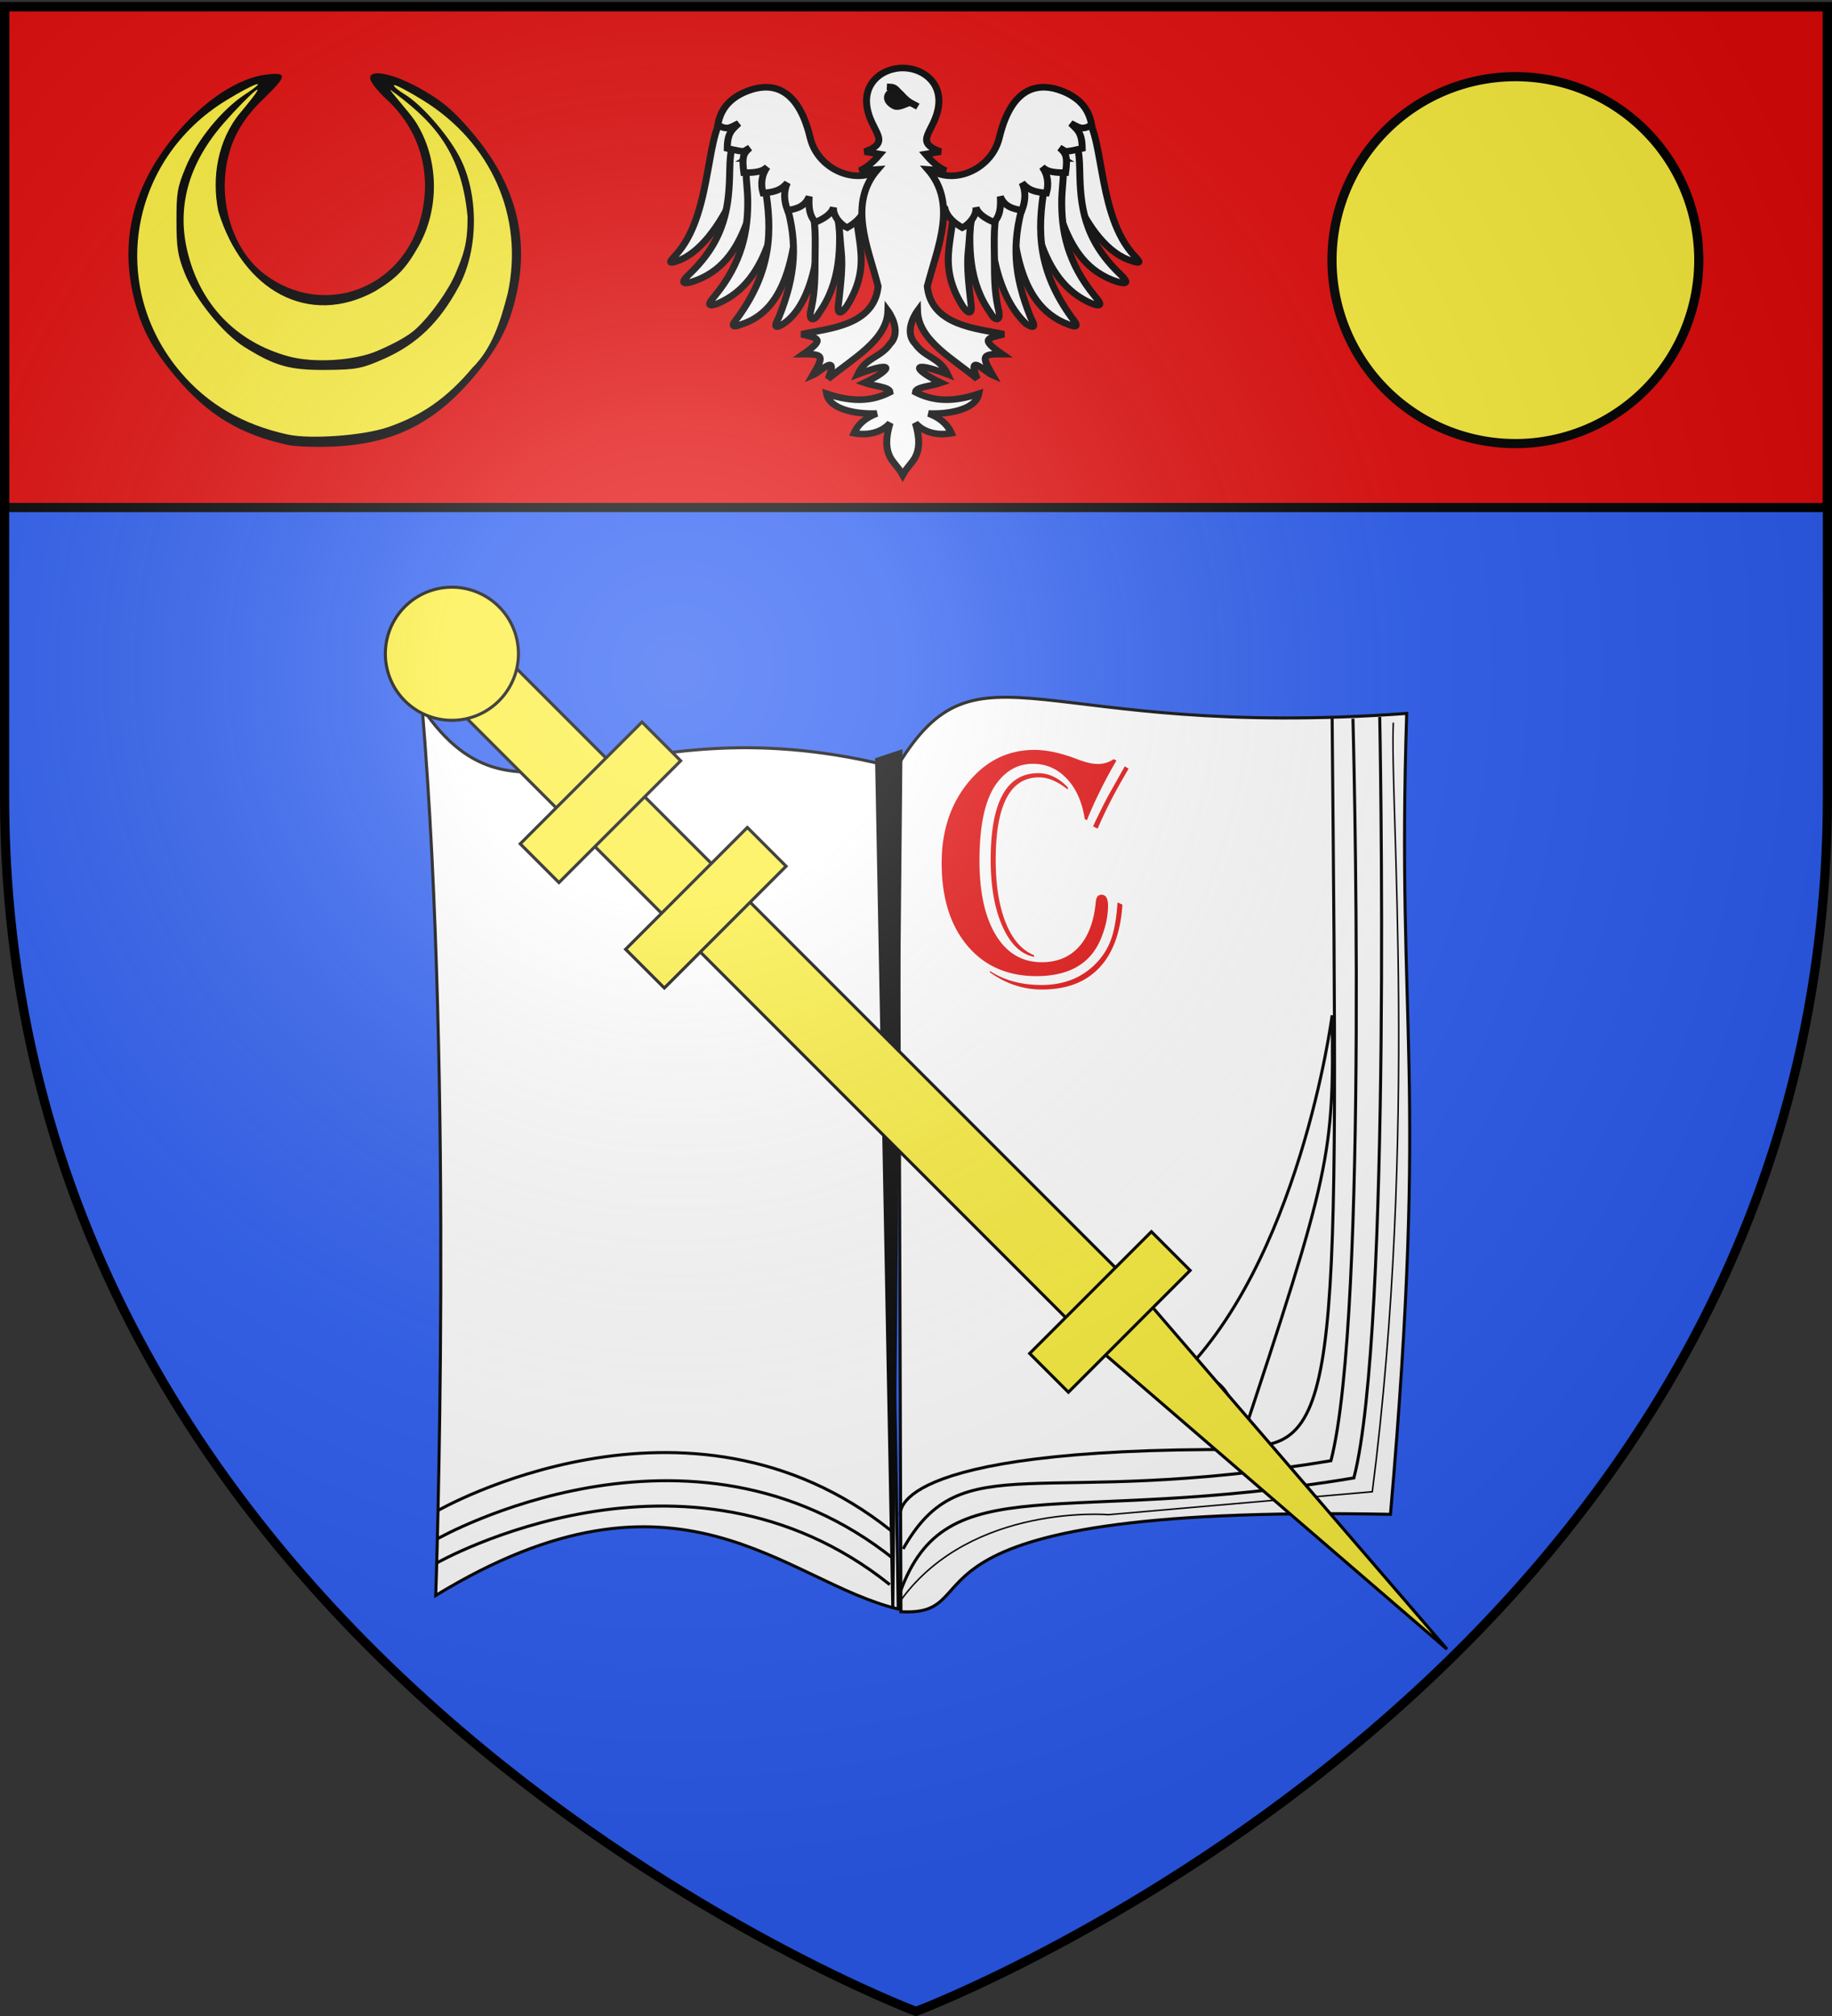 <svg xmlns="http://www.w3.org/2000/svg" xmlns:xlink="http://www.w3.org/1999/xlink" width="600" height="660" version="1.0"><rect width="100%" height="100%" fill="#333333" stroke="none"/><desc>Flag of Canton of Valais (Wallis)</desc><defs><radialGradient xlink:href="#b" id="c" cx="221.445" cy="226.331" r="300" fx="221.445" fy="226.331" gradientTransform="matrix(1.353 0 0 1.349 -77.63 -85.747)" gradientUnits="userSpaceOnUse"/><linearGradient id="b"><stop offset="0" style="stop-color:white;stop-opacity:.314"/><stop offset=".19" style="stop-color:white;stop-opacity:.251"/><stop offset=".6" style="stop-color:#6b6b6b;stop-opacity:.125"/><stop offset="1" style="stop-color:black;stop-opacity:.125"/></linearGradient></defs><g style="display:inline"><path d="M300 658.5s298.5-112.32 298.5-397.772V2.176H1.5v258.552C1.5 546.18 300 658.5 300 658.5" style="fill:#2b5df2;fill-opacity:1;fill-rule:evenodd;stroke:none;stroke-width:1px;stroke-linecap:butt;stroke-linejoin:miter;stroke-opacity:1"/><path d="M1.5 2.188v163.968h597V2.188z" style="opacity:1;fill:#e20909;fill-opacity:1;stroke:#000;stroke-width:3;stroke-miterlimit:4;stroke-dasharray:none;stroke-opacity:1"/><path d="m52.79 12.488 1.42 88.552c-11.92-2.838-22.99-17.03-48.534-1.42 0 0 1.88-53.66-1.419-93.092 10.218 15.042 20.151-.852 48.533 5.96zM54.21 12.488l.283 88.836c10.218.567-3.764-11.271 51.372-10.218 4.014-46.159.612-50.6 1.703-84.01C68.684 9.933 62.724-1.42 54.21 12.487z" style="fill:#fff;fill-opacity:1;fill-rule:evenodd;stroke:#000;stroke-width:.32px;stroke-linecap:butt;stroke-linejoin:miter;stroke-opacity:1" transform="translate(124.992 211.417)scale(3.121)"/><path d="M53.324 98.481c-21.396-17.112-47.54-2.27-47.54-2.27" style="fill:none;fill-opacity:1;fill-rule:evenodd;stroke:#000;stroke-width:.32px;stroke-linecap:butt;stroke-linejoin:miter;stroke-opacity:1" transform="translate(124.992 211.417)scale(3.121)"/><path d="M53.725 95.779C32.329 78.667 5.901 93.65 5.901 93.65" style="fill:none;fill-opacity:1;fill-rule:evenodd;stroke:#000;stroke-width:.32px;stroke-linecap:butt;stroke-linejoin:miter;stroke-opacity:1" transform="translate(124.992 211.417)scale(3.121)"/><path d="M53.466 92.827C32.07 75.715 5.926 90.7 5.926 90.7M54.39 99.341c4.843-13.507 16.593-6.854 47.635-12.053 3.995-15.429 2.712-79.82 2.712-79.82" style="fill:none;fill-opacity:1;fill-rule:evenodd;stroke:#000;stroke-width:.32px;stroke-linecap:butt;stroke-linejoin:miter;stroke-opacity:1" transform="translate(124.992 211.417)scale(3.121)"/><path d="M54.722 94.735c6.249-11.099 13.852-4.055 44.895-9.253 3.994-15.43 2.31-77.837 2.31-77.837" style="fill:none;fill-opacity:1;fill-rule:evenodd;stroke:#000;stroke-width:.32px;stroke-linecap:butt;stroke-linejoin:miter;stroke-opacity:1" transform="translate(124.992 211.417)scale(3.121)"/><path d="M99.743 7.59c.602 68.236.978 76.78-9.382 76.355" style="fill:none;fill-opacity:1;fill-rule:evenodd;stroke:#000;stroke-width:.32px;stroke-linecap:butt;stroke-linejoin:miter;stroke-opacity:1" transform="translate(124.992 211.417)scale(3.121)"/><path d="M99.743 38.765s-3.411 26.29-16.657 38.533c0 0 6.823-3.813 6.823 7.024 9.666-29.155 10.035-30.906 9.834-45.557z" style="fill:#fff;fill-opacity:1;fill-rule:evenodd;stroke:#000;stroke-width:.32px;stroke-linecap:butt;stroke-linejoin:miter;stroke-opacity:1" transform="translate(124.992 211.417)scale(3.121)"/><path d="m51.939 11.92 1.703 89.12.851-89.971z" style="fill:#000;fill-opacity:1;fill-rule:evenodd;stroke:#000;stroke-width:.32px;stroke-linecap:butt;stroke-linejoin:miter;stroke-opacity:1" transform="translate(124.992 211.417)scale(3.121)"/><path d="M90.22 84.313c-37.999-.225-35.761 6.953-35.761 6.953" style="fill:none;fill-opacity:1;fill-rule:evenodd;stroke:#000;stroke-width:.32px;stroke-linecap:butt;stroke-linejoin:miter;stroke-opacity:1" transform="translate(124.992 211.417)scale(3.121)"/><path d="M54.588 99.976c7.425-10.035 21.674-8.83 21.674-8.83l27.696-2.409c4.816-37.529 1.806-72.65 2.207-80.678" style="fill:none;fill-rule:evenodd;stroke:#000;stroke-width:.16;stroke-linecap:butt;stroke-linejoin:miter;stroke-miterlimit:4;stroke-dasharray:none;stroke-opacity:1" transform="translate(124.992 211.417)scale(3.121)"/><path d="m-55.734-35.638-.193.333a50 50 0 0 0-2.74 5.515l-.158.404-.228-.123q-.405-2.67-1.88-4.232-1.475-1.564-3.565-1.564-2.23 0-3.723 1.95-1.88 2.424-1.88 8.22 0 4.987 1.73 7.816t4.804 2.828q2.46 0 3.926-1.643 1.466-1.641 1.747-4.698.07-.738.597-.738.685 0 .685 1.142 0 1.704-.773 3.53-1.633 3.864-6.744 3.864-4.566 0-7.254-3.205t-2.687-8.668q0-5.04 2.792-8.448 2.793-3.407 6.938-3.407 1.968 0 4.479.966 1.317.51 2.178.509.93 0 1.668-.51zm-5.093 3.038q-1.599-1.282-3.021-1.282-4.55 0-4.55 8.677 0 3.951 1.055 6.577 1.053 2.626 2.968 3.399v.176q-2.073-.422-3.31-3.188-1.239-2.767-1.239-7 0-9.08 4.988-9.08 1.686 0 3.109 1.493zm5.726 12.067q-.281 4.356-2.433 6.63t-6.015 2.275q-2.934 0-5.463-1.81v-.14q2.248 1.476 5.427 1.475 3.478 0 5.674-2.23a6.95 6.95 0 0 0 1.58-2.442q.51-1.352.685-3.583l.035-.404zm.65-14.262-.194.333q-1.914 3.267-3.056 5.955l-.474-.229.193-.439q.878-1.845 1.546-3.056l1.405-2.494.176-.316z" style="fill:#e20909;fill-opacity:1" transform="translate(539.574 360.241)scale(3.121)"/><path d="M-257.786 99.142h9v116.5l-4.5 60.5-4.5-60.5z" style="fill:#fcef3c;fill-opacity:1;stroke:#000;stroke-width:.39;stroke-miterlimit:4;stroke-dasharray:none;stroke-opacity:1" transform="scale(-2.563 2.563)rotate(45 -140.038 325.948)"/><path d="M-358.06 178.254a24.877 24.877 0 1 1-49.754 0 24.877 24.877 0 1 1 49.755 0z" style="fill:#fcef3c;fill-opacity:1;stroke:#000;stroke-width:1.142;stroke-miterlimit:4;stroke-dasharray:none;stroke-opacity:1" transform="scale(-.876 .876)rotate(45 -355.7 469.593)"/><path d="M-264.286 119.667h22v7h-22zM-264.286 138.714h22v7h-22zM-264.286 211.73h22v7h-22z" style="fill:#fcef3c;fill-opacity:1;stroke:#000;stroke-width:.39;stroke-miterlimit:4;stroke-dasharray:none;stroke-opacity:1" transform="scale(-2.563 2.563)rotate(45 -140.038 325.948)"/><path d="M-281.441 120.594c-15.648-3.423-26.162-9.782-36.618-22.148-8.212-9.71-11.824-16.721-14.185-27.533-4.088-18.714.613-35.99 14.185-52.14C-308.787 7.74-297.75.48-288.517-.656c7.013-.863 6.883.41-.793 7.81-6.395 6.165-9.827 11.744-11.636 18.91-3.63 14.387 1.338 30.674 11.768 38.572 19.263 14.587 45.345 5.031 51.364-18.82 3.616-14.325-.554-28.47-11.306-38.354-2.755-2.533-5.16-5.542-5.345-6.686-.59-3.651 8.169-1.717 17.752 3.92 6.527 3.84 9.94 6.838 16.023 14.077 13.572 16.15 18.272 33.426 14.185 52.14-2.361 10.812-5.973 17.822-14.185 27.533-12.778 15.111-26.35 21.824-45.827 22.667-5.763.25-12.478.016-14.924-.52" style="fill:#000;stroke:none;stroke-opacity:1" transform="translate(375.732 25.079)"/><path d="M-248.913 114.844c11.253-3.801 19.539-9.592 27.875-19.483 6.534-6.514 9.13-15 11.598-24.392 5.385-25.076-5.333-49.404-27.883-63.294-4.877-3.004-9.089-5.196-9.36-4.873-.272.324 1.338 1.703 3.577 3.065 5.391 3.28 13.723 12.729 17.678 20.048 6.555 12.13 6.544 30.59-.024 42.8-6.282 11.679-13.658 18.838-24.292 23.58-7.417 3.306-9.248 3.663-19.154 3.74-11.977.092-16.788-1.262-26.859-7.563-7.013-4.388-16.288-15.931-19.587-24.376-2.195-5.618-2.578-8.11-2.59-16.84-.014-9.257.279-10.958 3.033-17.606 3.623-8.747 11.847-18.854 19.334-23.762 8.376-5.49 3.545-4.002-6.04 1.861-31.83 19.471-38.82 60.876-15.018 88.975 8.951 10.569 20.403 17.229 35.184 20.462 7.293 1.596 24.55.353 32.528-2.342" style="fill:#fcef3c;fill-opacity:1;stroke:none;stroke-opacity:1" transform="translate(375.732 25.079)"/><path d="M-252.27 89.845c5.995-2.566 10.367-5.041 12.7-7.19 4.96-4.572 10.841-12.836 13.182-18.52 2.392-5.81 3.794-9.17 3.794-18.123-2.005-22.772-12.76-32.472-25.248-41.673-.511 0 6.306 7.438 8.283 10.552 7.57 11.928 7.934 28.19.91 40.633-4.151 7.353-7.115 10.422-14.22 14.726-21.69 11.924-43.442-.126-51.353-26.162-2.266-11.01-.23-23.417 7.305-32.39 11.687-13.917 2.449-5.581-5.502 3.494-11.244 12.834-15.338 26.73-12.13 41.174 3.968 17.865 15.949 30.508 33.393 35.242 8.208 2.226 21.45 1.418 28.885-1.763" style="fill:#fcef3c;fill-opacity:1;stroke:none;stroke-opacity:1" transform="translate(375.732 25.079)"/><path d="M-298.556 74.112a66.221 66.221 0 1 1-132.442 0 66.221 66.221 0 1 1 132.442 0z" style="fill:#fcef3c;fill-opacity:1;stroke:#000;stroke-width:3.308;stroke-miterlimit:4;stroke-dasharray:none;stroke-opacity:1" transform="matrix(.907 0 0 .907 827.162 17.94)"/><g style="opacity:1;stroke:#000;stroke-width:9.498;stroke-miterlimit:4;stroke-dasharray:none;stroke-opacity:1"><g style="stroke:#000;stroke-width:9.498;stroke-miterlimit:4;stroke-dasharray:none;stroke-opacity:1"><g style="stroke:#000;stroke-width:9.498;stroke-miterlimit:4;stroke-dasharray:none;stroke-opacity:1"><path d="M64.753 130.195c-30.57 18.186-18.842 136.546-66.38 198.156-6.59 8.94-20.31 20.336-1.886 13.52C57.22 319.605 106.65 185.46 99.882 119.85c-5.265.003-14.913-.358-20.226.009-8.797 3.446-6.105 6.891-14.903 10.337z" style="fill:#fff;fill-opacity:1;fill-rule:evenodd;stroke:#000;stroke-width:9.498;stroke-linecap:butt;stroke-linejoin:miter;stroke-miterlimit:4;stroke-dasharray:none;stroke-opacity:1" transform="matrix(.24 0 0 .228 222.681 7.506)"/><path d="M76.119 164.731c-7.352 12.734-7.879 33.016-8.16 47.917-.903 48.047-4.61 97.353-55.148 148.135-11.749 11.889-9.785 15.11 3.797 10.938 81.06-27.275 79.942-129.285 105.83-186.346-1.95-12.183-.825-24.016-8.719-31.72-5.233.578-10.455.547-15.695 1.492-8.37 4.384-13.536 5.2-21.905 9.584z" style="fill:#fff;fill-opacity:1;fill-rule:evenodd;stroke:#000;stroke-width:9.498;stroke-linecap:butt;stroke-linejoin:miter;stroke-miterlimit:4;stroke-dasharray:none;stroke-opacity:1" transform="matrix(.24 0 0 .228 222.681 7.506)"/><path d="M91.595 194.577c-3.159 22.158.525 39.568.894 57.793.944 46.488-7.925 92.412-45.346 140.23-10.372 12.47-8.206 15.42 4.579 10.259 73.843-32.845 81.052-136.337 90.795-193.627-2.896-11.618-8.027-22.702-16.299-29.494-5.012.992-10.062 1.396-15.05 2.744-7.728 4.934-11.845 7.16-19.573 12.095z" style="fill:#fff;fill-opacity:1;fill-rule:evenodd;stroke:#000;stroke-width:9.498;stroke-linecap:butt;stroke-linejoin:miter;stroke-miterlimit:4;stroke-dasharray:none;stroke-opacity:1" transform="matrix(.24 0 0 .228 222.681 7.506)"/><path d="M115.9 234.22c10.976 65.466 8.65 122.453-36.955 188.818-9.779 12.397-7.597 15.214 4.715 9.868 72.87-23.87 73.06-132.436 81.096-188.436-3.111-11.232-3.871-21.89-12.092-28.29-4.852 1.091-9.757 1.612-14.578 3.05z" style="fill:#fff;fill-opacity:1;fill-rule:evenodd;stroke:#000;stroke-width:9.498;stroke-linecap:butt;stroke-linejoin:miter;stroke-miterlimit:4;stroke-dasharray:none;stroke-opacity:1" transform="matrix(.24 0 0 .228 222.681 7.506)"/><path d="M145.385 260.455c15.012 55.57 13.138 101.07-10.532 162.66-7.305 13.998-4.638 16.36 6.467 8.821 41.415-28.883 53.113-118.47 47.607-172.4-3.97-15.127-9.324-17.62-23.427-23.653-4.565 1.974-9.288 3.397-13.757 5.705-5.492 7.963-8.916 6.526-6.358 18.867z" style="fill:#fff;fill-opacity:1;fill-rule:evenodd;stroke:#000;stroke-width:9.498;stroke-linecap:butt;stroke-linejoin:miter;stroke-miterlimit:4;stroke-dasharray:none;stroke-opacity:1" transform="matrix(.24 0 0 .228 222.681 7.506)"/><path d="M177.878 259.733c8.602 25.74 6.6 52.31 6.524 81.046-.055 21.311.027 43.802-4.9 68.04-5.816 22.334 5.082 18.525 9.785 8.441 30.113-43.94 31.462-95.718 26.351-151-.329-7.855 4.722-17.086-18.13-31.568-17.735 4.665-24.927 9.1-19.63 25.041z" style="fill:#fff;fill-opacity:1;fill-rule:evenodd;stroke:#000;stroke-width:9.498;stroke-linecap:butt;stroke-linejoin:miter;stroke-miterlimit:4;stroke-dasharray:none;stroke-opacity:1" transform="matrix(.24 0 0 .228 222.681 7.506)"/><path d="M207.92 258.691c10.728 21.195 9.548 42.77 12.286 70.283 2.11 21.206-.937 46.28-3.376 70.893-3.516 22.81 4.206 16.516 10.592 7.404 39.845-66.348 6.106-104.47 14.663-158.702-4.382-9.942-7.91-23.271-29.16-7.13z" style="fill:#fff;fill-opacity:1;fill-rule:evenodd;stroke:#000;stroke-width:9.498;stroke-linecap:butt;stroke-linejoin:miter;stroke-miterlimit:4;stroke-dasharray:none;stroke-opacity:1" transform="matrix(.24 0 0 .228 222.681 7.506)"/><path d="M289.72 190.31c-27.501 52.036-99.653 28.874-111.944-25.44-17.956-79.347-58.478-77.644-84.068-67.718-21.95 8.514-37.906 23.431-41.978 49.233 13.746 9.08 18.711 2.338 28.213-2.004-7.585 8.55-15.145 11.38-15.35 35.77 28.439 6.72 20.69 4.391 30.65-.634-8.172 7.533-11.045 11.614-7.985 35.522 21.116.374 27.312-3.604 31.928-8.231-8.225 11.838-8.984 25.516-5.752 37.466 16.706-1.374 25.44-4.8 33.175-14.758-4.877 11.515-5.19 24.305.254 39.495 13.844-1.978 24.484-6.584 29.48-19.737-.982 17.231.958 28.616 8.712 36.906 10.013-4.397 21.7-11.502 24.527-21.338-1.09 13.167 11.089 25.809 18.649 29.153 9.76-5.926 20.85-14.743 23.868-28.005 20.713-22.69 15.824-22.662 55.8-14.525-3.335-18.006-9.912-46.141-18.18-61.155z" style="fill:#fff;fill-opacity:1;fill-rule:evenodd;stroke:#000;stroke-width:9.498;stroke-linecap:butt;stroke-linejoin:miter;stroke-miterlimit:4;stroke-dasharray:none;stroke-opacity:1" transform="matrix(.24 0 0 .228 222.681 7.506)"/></g><g style="stroke:#000;stroke-width:9.498;stroke-miterlimit:4;stroke-dasharray:none;stroke-opacity:1"><path d="M64.753 130.195c-30.57 18.186-18.842 136.546-66.38 198.156-6.59 8.94-20.31 20.336-1.886 13.52C62.327 322.16 106.65 185.46 99.882 119.85c-5.265.003-14.913-.358-20.226.009-8.797 3.446-6.105 6.891-14.903 10.337z" style="fill:#fff;fill-opacity:1;fill-rule:evenodd;stroke:#000;stroke-width:9.498;stroke-linecap:butt;stroke-linejoin:miter;stroke-miterlimit:4;stroke-dasharray:none;stroke-opacity:1" transform="matrix(-.24 0 0 .228 369.941 7.506)"/><path d="M76.119 164.731c-7.352 12.734-7.879 33.016-8.16 47.917-.903 48.047-4.61 97.353-55.148 148.135-11.749 11.889-9.785 15.11 3.797 10.938 81.06-27.275 79.942-129.285 105.83-186.346-1.95-12.183-.825-24.016-8.719-31.72-5.233.578-10.455.547-15.695 1.492-8.37 4.384-13.536 5.2-21.905 9.584z" style="fill:#fff;fill-opacity:1;fill-rule:evenodd;stroke:#000;stroke-width:9.498;stroke-linecap:butt;stroke-linejoin:miter;stroke-miterlimit:4;stroke-dasharray:none;stroke-opacity:1" transform="matrix(-.24 0 0 .228 369.941 7.506)"/><path d="M91.595 194.577c-3.159 22.158.525 39.568.894 57.793.944 46.488-7.925 92.412-45.346 140.23-10.372 12.47-8.206 15.42 4.579 10.259 73.843-32.845 81.052-136.337 90.795-193.627-2.896-11.618-8.027-22.702-16.299-29.494-5.012.992-10.062 1.396-15.05 2.744-7.728 4.934-11.845 7.16-19.573 12.095z" style="fill:#fff;fill-opacity:1;fill-rule:evenodd;stroke:#000;stroke-width:9.498;stroke-linecap:butt;stroke-linejoin:miter;stroke-miterlimit:4;stroke-dasharray:none;stroke-opacity:1" transform="matrix(-.24 0 0 .228 369.941 7.506)"/><path d="M115.9 234.22c10.976 65.466 8.65 122.453-36.955 188.818-9.779 12.397-7.597 15.214 4.715 9.868 74.147-28.977 73.06-132.436 81.096-188.436-3.111-11.232-3.871-21.89-12.092-28.29-4.852 1.091-9.757 1.612-14.578 3.05z" style="fill:#fff;fill-opacity:1;fill-rule:evenodd;stroke:#000;stroke-width:9.498;stroke-linecap:butt;stroke-linejoin:miter;stroke-miterlimit:4;stroke-dasharray:none;stroke-opacity:1" transform="matrix(-.24 0 0 .228 369.941 7.506)"/><path d="M145.385 260.455c15.012 55.57 13.138 101.07-10.532 162.66-7.305 13.998-4.638 16.36 6.467 8.821 38.862-37.819 53.113-118.47 47.607-172.4-3.97-15.127-9.324-17.62-23.427-23.653-4.565 1.974-9.288 3.397-13.757 5.705-5.492 7.963-8.916 6.526-6.358 18.867z" style="fill:#fff;fill-opacity:1;fill-rule:evenodd;stroke:#000;stroke-width:9.498;stroke-linecap:butt;stroke-linejoin:miter;stroke-miterlimit:4;stroke-dasharray:none;stroke-opacity:1" transform="matrix(-.24 0 0 .228 369.941 7.506)"/><path d="M177.878 259.733c8.602 25.74 6.6 52.31 6.524 81.046-.055 21.311.027 43.802-4.9 68.04-5.816 22.334 5.082 18.525 9.785 8.441 30.113-43.94 31.462-95.718 26.351-151-.329-7.855 4.722-17.086-18.13-31.568-17.735 4.665-24.927 9.1-19.63 25.041z" style="fill:#fff;fill-opacity:1;fill-rule:evenodd;stroke:#000;stroke-width:9.498;stroke-linecap:butt;stroke-linejoin:miter;stroke-miterlimit:4;stroke-dasharray:none;stroke-opacity:1" transform="matrix(-.24 0 0 .228 369.941 7.506)"/><path d="M207.92 258.691c10.728 21.195 9.548 42.77 12.286 70.283 2.11 21.206-.937 46.28-3.376 70.893-3.516 22.81 4.206 16.516 10.592 7.404 39.845-66.348 6.106-104.47 14.663-158.702-4.382-9.942-7.91-23.271-29.16-7.13z" style="fill:#fff;fill-opacity:1;fill-rule:evenodd;stroke:#000;stroke-width:9.498;stroke-linecap:butt;stroke-linejoin:miter;stroke-miterlimit:4;stroke-dasharray:none;stroke-opacity:1" transform="matrix(-.24 0 0 .228 369.941 7.506)"/><path d="M289.72 190.31c-27.501 52.036-99.653 28.874-111.944-25.44-17.956-79.347-58.478-77.644-84.068-67.718-21.95 8.514-37.906 23.431-41.978 49.233 13.746 9.08 18.711 2.338 28.213-2.004-7.585 8.55-15.145 11.38-15.35 35.77 28.439 6.72 20.69 4.391 30.65-.634-8.172 7.533-11.045 11.614-7.985 35.522 21.116.374 27.312-3.604 31.928-8.231-8.225 11.838-8.984 25.516-5.752 37.466 16.706-1.374 25.44-4.8 33.175-14.758-4.877 11.515-5.19 24.305.254 39.495 13.844-1.978 24.484-6.584 29.48-19.737-.982 17.231.958 28.616 8.712 36.906 10.013-4.397 21.7-11.502 24.527-21.338-1.09 13.167 11.089 25.809 18.649 29.153 9.76-5.926 20.85-14.743 23.868-28.005 20.713-22.69 15.824-22.662 55.8-14.525-3.335-18.006-9.912-46.141-18.18-61.155z" style="fill:#fff;fill-opacity:1;fill-rule:evenodd;stroke:#000;stroke-width:9.498;stroke-linecap:butt;stroke-linejoin:miter;stroke-miterlimit:4;stroke-dasharray:none;stroke-opacity:1" transform="matrix(-.24 0 0 .228 369.941 7.506)"/></g></g><g style="stroke:#000;stroke-width:9.498;stroke-miterlimit:4;stroke-dasharray:none;stroke-opacity:1"><path d="M304.03 64.69c26.104-.01 53.185 19.428 48.938 54.496-4.465 36.875-36.088 51.276 2.806 65.599l-20.72 3.626c5.56 6.945 16.07 18.823 27.865 23.844l-24.632-1.868c40.727 49.296 13.529 110.227-.688 167.786 5.372 57.132 68.87 60.602 104.453 68.795-20.937 5.81-33.977 5.619-2.47 28.577-28.068-.167-28.04 2.749-12.862 30.245-10.148-4.506-35.655-33.532-20.99 5.303-32.31-28.564-80.404-55.222-81.538-97.66 0 0-20.23 28.835-2.887 47.385 13.348 20.356 33.141 19.016 44.023 43.708-54.599-21.835-44.79-5.572-9.025 12.254-13.352 4.9-34.188 5.68-34.998 13.357 23.804 12.767 49.71 15.268 86.578 2.33-4.445 24.377-45.4 29.58-68.553 28.33 13.178 5.146 24.983 13.6 31.134 28.33-18.994 3.607-37.477-.777-49.159-14.594 6.281 21.836 5.85 36.87-.232 49.207-3.679 7.461-11.611 14.928-17.043 25.24-5.432-10.312-13.364-17.779-17.043-25.24-6.083-12.337-6.514-27.371-.233-49.207-11.68 13.817-30.164 18.2-49.158 14.594 6.15-14.73 17.956-23.184 31.133-28.33-23.153 1.25-64.107-3.953-68.553-28.33 36.87 12.938 62.775 10.437 86.578-2.33-.81-7.677-21.646-8.457-34.998-13.357 35.766-17.826 45.574-34.09-9.024-12.254 10.881-24.692 30.675-23.352 44.022-43.708 17.344-18.55-2.887-47.386-2.887-47.386-1.133 42.439-49.227 69.097-81.537 97.66 14.664-38.834-10.842-9.808-20.99-5.302 15.178-27.496 15.205-30.412-12.862-30.245 31.507-22.958 18.467-22.768-2.47-28.577 35.582-8.193 99.081-11.663 104.453-68.795-14.217-57.56-41.416-118.49-.688-167.786l-24.632 1.868c11.795-5.02 22.305-16.899 27.864-23.844l-20.72-3.626c38.894-14.323 7.272-28.724 2.807-65.599-4.247-35.068 22.834-54.505 48.938-54.495z" style="fill:#fff;fill-opacity:1;fill-rule:evenodd;stroke:#000;stroke-width:9.498;stroke-linecap:butt;stroke-linejoin:miter;stroke-miterlimit:4;stroke-dasharray:none;stroke-opacity:1" transform="matrix(.24 0 0 .228 222.681 7.506)"/><g style="stroke:#000;stroke-width:9.498;stroke-miterlimit:4;stroke-dasharray:none;stroke-opacity:1"><path d="M282.637 91.79c5.483.586 7.78-.601 12.433 3.717 8.4 9.206 14.09 15.79 20.014 19.19 3.74 2.145 6.608 3.708 9.514 5.424-1.215-.66-6.901-4.09-9.643-5.37-4.764-.656-15.59 8.01-22.359 4.48-10.9-5.688-14.837-17.385 2.152-23.572-.197-1.455-5.154-3.743-12.111-3.869z" style="fill:#fff;fill-opacity:1;fill-rule:evenodd;stroke:#000;stroke-width:9.498;stroke-linecap:butt;stroke-linejoin:miter;stroke-miterlimit:4;stroke-dasharray:none;stroke-opacity:1" transform="matrix(.24 0 0 .228 222.681 7.506)"/><path d="M293.657 113.087c-3.766-1.501-5.433-5.401-3.72-8.705 1.711-3.303 6.728-5.76 9.923-3.264 3.057 2.388 5.388 5.458 3.721 8.705-1.658 3.23-5.925 4.705-9.66 3.364" style="fill:#000;fill-opacity:1;fill-rule:evenodd;stroke:#000;stroke-width:9.498;stroke-linecap:round;stroke-linejoin:round;stroke-miterlimit:4;stroke-dasharray:none;stroke-dashoffset:0;stroke-opacity:1" transform="matrix(.24 0 0 .228 222.681 7.506)"/></g></g></g></g><path d="M300 658.5s298.5-112.32 298.5-397.772V2.176H1.5v258.552C1.5 546.18 300 658.5 300 658.5" style="opacity:1;fill:url(#c);fill-opacity:1;fill-rule:evenodd;stroke:none;stroke-width:1px;stroke-linecap:butt;stroke-linejoin:miter;stroke-opacity:1"/><path d="M300 658.5S1.5 546.18 1.5 260.728V2.176h597v258.552C598.5 546.18 300 658.5 300 658.5z" style="opacity:1;fill:none;fill-opacity:1;fill-rule:evenodd;stroke:#000;stroke-width:3;stroke-linecap:butt;stroke-linejoin:miter;stroke-miterlimit:4;stroke-dasharray:none;stroke-opacity:1"/></svg>